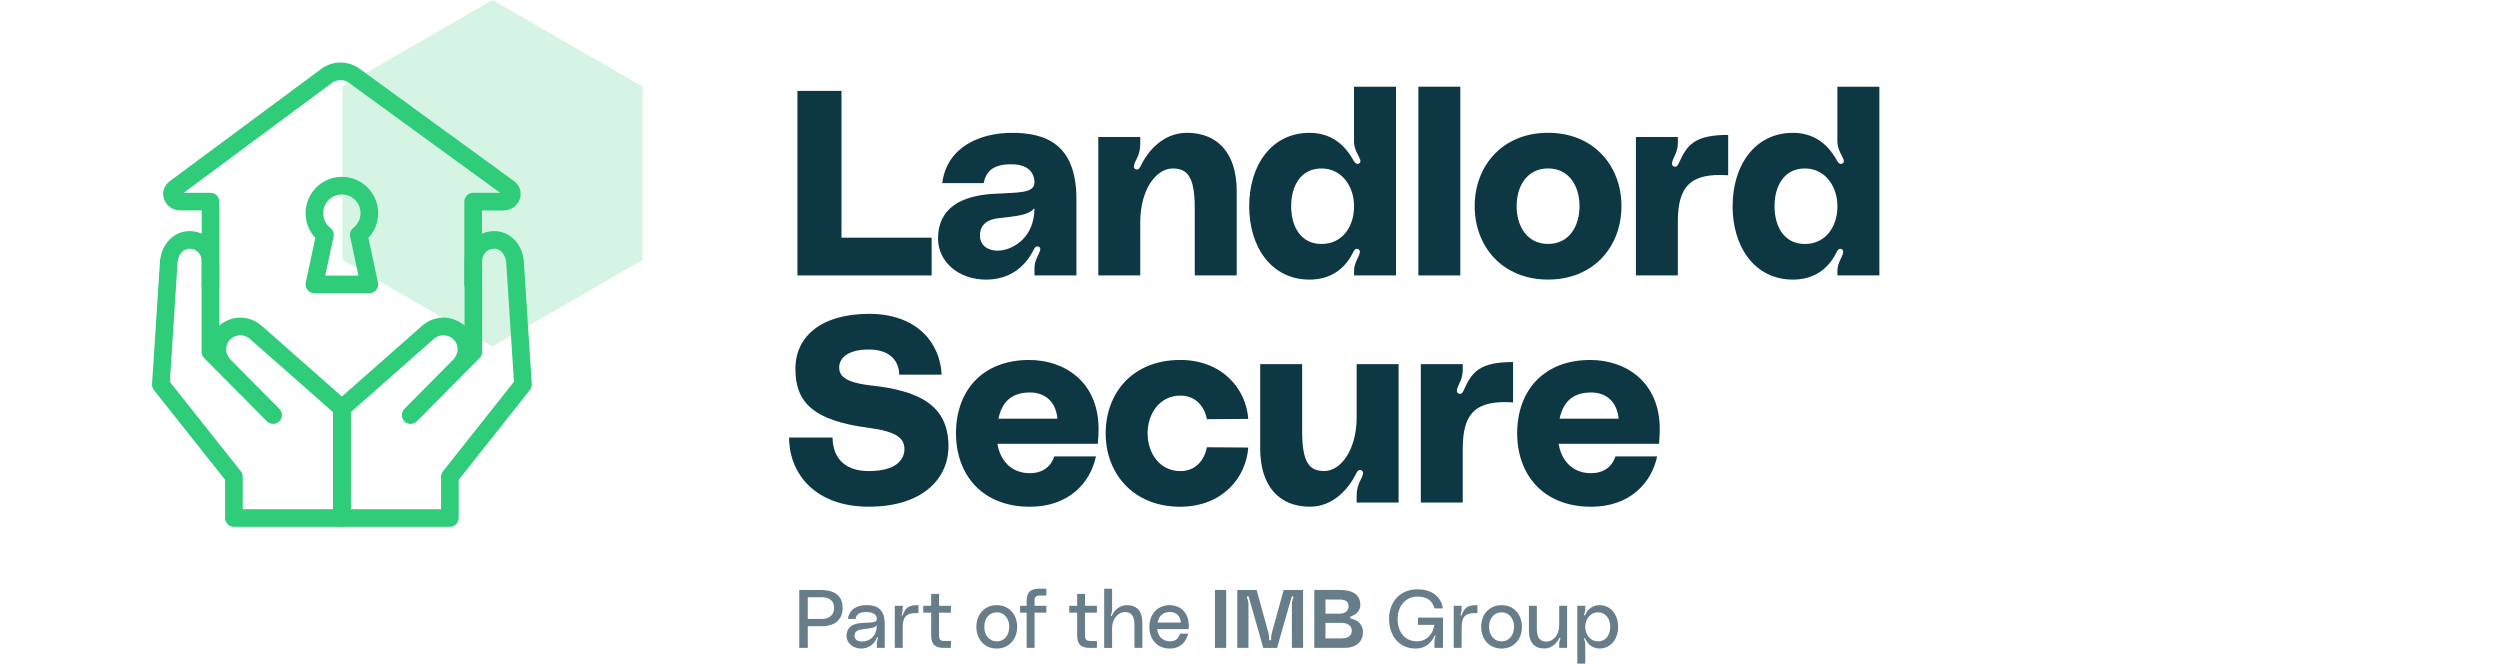 <svg xmlns="http://www.w3.org/2000/svg" id="Layer_1" data-name="Layer 1" viewBox="0 0 638.39 169.47"><defs><style>      .cls-1 {        fill: #2fcc7a;        opacity: .2;      }      .cls-1, .cls-2, .cls-3 {        stroke-width: 0px;      }      .cls-2 {        fill: #0e3744;      }      .cls-3 {        fill: #677d89;      }      .cls-4 {        fill: none;        stroke: #2fcc7a;        stroke-linecap: round;        stroke-linejoin: round;        stroke-width: 4.5px;      }    </style></defs><g><path class="cls-2" d="m214.88,23.21v37.48h23.02v9.64h-34.27V23.21h11.24Z"></path><path class="cls-2" d="m253.45,49.51c6.29-.4,10.77,0,10.71-3.01-.07-2.01-1.14-4.55-6.02-4.55s-6.42,2.14-6.96,4.82h-10.57c1.2-9.44,9.9-12.85,17.8-12.85,8.37,0,16.46,2.68,16.46,16.87v19.54h-10.71v-1.81c0-1.07.27-2.01.74-2.95.54-1.14,1.14-2.21.4-2.54-.87-.4-1.14.4-1.41.87-2.21,4.35-6.16,7.5-12.05,7.5-7.16,0-12.31-4.62-12.31-10.51,0-7.96,6.29-10.91,13.92-11.38Zm1.47,6.22c-2.48.27-4.68,1.41-4.68,4.42s2.81,4.22,5.69,3.75c3.21-.54,8.17-3.41,8.23-10.71-1.74,1.81-4.22,1.94-9.24,2.54Z"></path><path class="cls-2" d="m315.8,48.9v21.42h-10.71v-17.13c0-7.96-1.81-10.17-5.62-10.17-4.35,0-8.3,5.55-8.3,13.72v13.59h-10.71v-35.34h10.71v1.67c0,1.61-.33,2.74-.87,3.81-.54,1.07-1.2,2.41-.33,2.74.8.33,1.14-.47,1.41-1,1.67-3.55,5.62-8.3,11.71-8.3,7.63,0,12.72,4.95,12.72,14.99Z"></path><path class="cls-2" d="m356.48,22.14v48.19h-10.71v-1.27c0-1,.33-1.87.8-2.88.54-1.14,1.14-2.28.13-2.61-.67-.2-1,.54-1.21.94-2.14,4.28-5.82,6.89-11.11,6.89-9.7,0-15.39-8.3-15.39-18.74s5.69-18.74,15.39-18.74c5.35,0,8.83,2.81,11.11,6.83.27.47.74,1.41,1.54,1,.87-.4,0-1.61-.54-2.74-.47-.94-.74-1.94-.74-2.94v-13.92h10.71Zm-10.71,30.52c0-5.15-3.21-9.64-8.3-9.64-5.35,0-7.76,4.48-7.76,9.64s2.41,9.64,7.76,9.64,8.3-4.48,8.3-9.64Z"></path><path class="cls-2" d="m372.9,22.14v48.19h-10.71V22.14h10.71Z"></path><path class="cls-2" d="m414.05,52.65c0,10.31-7.09,18.74-18.74,18.74s-18.74-8.43-18.74-18.74,7.09-18.74,18.74-18.74,18.74,8.43,18.74,18.74Zm-10.71,0c0-5.22-2.74-9.64-8.03-9.64s-8.03,4.42-8.03,9.64,2.74,9.64,8.03,9.64,8.03-4.42,8.03-9.64Z"></path><path class="cls-2" d="m428.72,41.61c2.08-4.68,4.08-7.16,12.58-7.16v10.31c-9.7-.67-12.85,2.88-12.85,11.85v13.72h-10.71v-35.34h10.71v1.61c0,1.21-.4,2.41-.94,3.48-.54,1.07-.94,2.28.07,2.48.6.13.94-.47,1.14-.94Z"></path><path class="cls-2" d="m479.91,22.14v48.19h-10.71v-1.27c0-1,.33-1.87.8-2.88.54-1.14,1.14-2.28.13-2.61-.67-.2-1,.54-1.2.94-2.14,4.28-5.82,6.89-11.11,6.89-9.7,0-15.39-8.3-15.39-18.74s5.69-18.74,15.39-18.74c5.35,0,8.83,2.81,11.11,6.83.27.47.74,1.41,1.54,1,.87-.4,0-1.61-.54-2.74-.47-.94-.74-1.94-.74-2.94v-13.92h10.71Zm-10.71,30.52c0-5.15-3.21-9.64-8.3-9.64-5.35,0-7.76,4.48-7.76,9.64s2.41,9.64,7.76,9.64,8.3-4.48,8.3-9.64Z"></path><path class="cls-2" d="m242.19,114c0,8.3-6.69,15.39-20.35,15.39s-20.34-8.43-20.34-17.67h11.11c0,4.15,2.14,8.57,9.24,8.57s9.1-3.01,9.1-5.62c0-2.81-2.08-4.48-9.1-5.42-14.52-1.87-18.74-6.76-18.74-15.06s6.62-14.05,18.87-14.05,18.14,7.56,18.47,15.53h-10.84c0-3.08-1.94-6.42-7.76-6.42s-7.56,2.54-7.56,4.55c0,1.81.87,3.81,8.1,4.62,12.11,1.34,19.81,4.88,19.81,15.59Z"></path><path class="cls-2" d="m280.33,113.33h-25.63c.74,4.48,3.75,7.5,8.23,7.5,3.35,0,5.42-1.67,6.29-4.28h10.64c-1.41,6.69-6.89,12.85-16.87,12.85-12.31,0-18.87-8.3-18.87-18.74,0-10.98,6.83-18.74,18.67-18.74,8.97,0,17.74,5.49,17.74,17.67,0,1-.07,2.74-.2,3.75Zm-25.37-6.42h15.06c-.4-4.28-3.08-6.69-7.03-6.69-5.09,0-7.23,2.88-8.03,6.69Z"></path><path class="cls-2" d="m301.35,91.91c10.71,0,16.87,7.36,17.4,15.06l-10.57.07c-.6-3.28-2.88-6.02-6.76-6.02-5.15,0-8.37,4.42-8.37,9.64s3.21,9.64,8.37,9.64c3.88,0,6.16-2.81,6.76-6.09l10.57.07c-.54,7.7-6.63,15.12-17.4,15.12-11.91,0-19.01-8.43-19.01-18.74s6.89-18.74,19.01-18.74Z"></path><path class="cls-2" d="m321.8,114.4v-21.42h10.71v17.13c0,7.96,1.81,10.17,5.62,10.17,4.35,0,8.3-5.55,8.3-13.72v-13.58h10.71v35.34h-10.71v-1.67c0-1.61.33-2.74.87-3.82.54-1.07,1.21-2.41.33-2.74-.8-.33-1.14.47-1.41,1-1.74,3.48-5.62,8.3-11.71,8.3-7.63,0-12.72-4.95-12.72-14.99Z"></path><path class="cls-2" d="m373.79,99.61c2.08-4.68,4.08-7.16,12.58-7.16v10.31c-9.7-.67-12.85,2.88-12.85,11.85v13.72h-10.71v-35.34h10.71v1.61c0,1.21-.4,2.41-.94,3.48-.54,1.07-.94,2.28.07,2.48.6.13.94-.47,1.14-.94Z"></path><path class="cls-2" d="m423.63,113.33h-25.63c.74,4.48,3.75,7.5,8.23,7.5,3.35,0,5.42-1.67,6.29-4.28h10.64c-1.41,6.69-6.89,12.85-16.87,12.85-12.31,0-18.87-8.3-18.87-18.74,0-10.98,6.83-18.74,18.67-18.74,8.97,0,17.74,5.49,17.74,17.67,0,1-.07,2.74-.2,3.75Zm-25.37-6.42h15.06c-.4-4.28-3.08-6.69-7.03-6.69-5.09,0-7.23,2.88-8.03,6.69Z"></path></g><polyline class="cls-1" points="125.76 0 87.45 22.12 87.45 66.37 125.76 88.49 164.08 66.37 164.08 22.12 125.76 0"></polyline><g><path class="cls-4" d="m94.32,54.43c0-3.88-3.14-7.02-7.02-7.02s-7.02,3.14-7.02,7.02c0,2.25,1.06,4.24,2.7,5.53l-2.7,12.66h14.03l-2.7-12.66c1.64-1.28,2.7-3.28,2.7-5.53Z"></path><path class="cls-4" d="m120.82,72.47v-20.98h7.68c2.06,0,2.99-2.29,1.4-3.45l-39.53-28.75c-2-1.46-4.89-1.44-6.88.03l-38.8,28.75c-1.56,1.16-.64,3.41,1.4,3.41h7.67v21.29"></path><g><path class="cls-4" d="m57.7,93.83c-3.04-2.72-2.68-6.82-.33-8.9,2.34-2.08,5.63-2.12,8.03,0l21.9,19.31h0v28.03h-27.57v-10.53l-18.66-23.53,2.05-31.64h0c.41-2.91,2.38-5.31,5.31-5.31s5.31,2.38,5.31,5.31v23.28l16.01,16.14"></path><path class="cls-4" d="m116.91,93.83c3.04-2.72,2.68-6.82.33-8.9-2.34-2.08-5.63-2.12-8.03,0l-21.9,19.31h0v28.03s27.57,0,27.57,0v-10.53s18.66-23.53,18.66-23.53l-2.05-31.64h0c-.41-2.91-2.38-5.31-5.31-5.31s-5.31,2.38-5.31,5.31v23.28s-16.01,16.14-16.01,16.14"></path></g></g><g><path class="cls-3" d="m215.17,155.28c0,2.65-1.68,4.62-5.25,4.62h-3.65v5.54h-2.18v-14.78h5.5c4.16,0,5.58,1.97,5.58,4.62Zm-2.18,0c0-1.74-1.05-2.77-3.09-2.77h-3.63v5.54h3.63c2.04,0,3.09-1.2,3.09-2.77Z"></path><path class="cls-3" d="m220.04,159.08c1.93-.15,3.88.08,3.86-1.03-.02-.88-.52-1.76-2.73-1.76-1.89,0-2.54.71-2.69,1.76h-1.97c.38-2.46,2.27-3.53,4.75-3.53s4.66.84,4.66,4.79v6.13h-2.02v-1.03c0-.4.04-.71.23-1.26.04-.19.13-.36-.02-.42-.17-.06-.21.11-.25.21-.61,1.6-2.04,2.67-3.99,2.67s-3.7-1.34-3.7-3.17c0-2.46,1.81-3.21,3.86-3.36Zm.13,1.62c-1.3.19-1.97.65-1.97,1.64,0,.86.71,1.66,2.46,1.43,1.64-.21,3.23-1.41,3.25-4.12-.65.8-2.1.82-3.74,1.05Z"></path><path class="cls-3" d="m230.55,157c.67-1.72,1.28-2.48,3.99-2.48v2.06c-3.13-.21-4.03.9-4.03,3.72v5.14h-2.02v-10.75h2.02v.71c0,.44-.04.78-.23,1.41-.04.17-.11.34.06.38.11.02.17-.08.21-.19Z"></path><path class="cls-3" d="m239.79,156.45v5.63c0,1.22.25,1.6,1.43,1.6h1.6v1.76h-1.76c-2.23,0-3.28-.82-3.28-3.15v-5.84h-2.02v-1.76h2.02v-3.02h2.02v3.02h3.02v1.76h-3.02Z"></path><path class="cls-3" d="m259.74,160.07c0,3.04-1.95,5.54-5.21,5.54s-5.21-2.5-5.21-5.54,1.95-5.54,5.21-5.54,5.21,2.5,5.21,5.54Zm-2.02,0c0-2.04-1.18-3.7-3.19-3.7s-3.19,1.66-3.19,3.7,1.18,3.7,3.19,3.7,3.19-1.66,3.19-3.7Z"></path><path class="cls-3" d="m264.18,153.68v1.01h3.02v1.76h-3.02v8.99h-2.02v-8.99h-1.68v-1.76h1.68v-1.22c0-2.33,1.05-3.15,3.28-3.15h1.76v1.76h-1.6c-1.18,0-1.43.38-1.43,1.6Z"></path><path class="cls-3" d="m277.07,156.45v5.63c0,1.22.25,1.6,1.43,1.6h1.6v1.76h-1.76c-2.23,0-3.28-.82-3.28-3.15v-5.84h-2.02v-1.76h2.02v-3.02h2.02v3.02h3.02v1.76h-3.02Z"></path><path class="cls-3" d="m291.71,159.06v6.38h-2.02v-5.96c0-2.5-1.07-3.19-2.48-3.19-1.55,0-3.23,1.57-3.23,4.14v5.02h-2.02v-15.12h2.02v5.08c0,.44-.04.88-.23,1.43-.06.19-.15.4.02.44.13.04.19-.1.23-.19.42-1.05,1.78-2.56,3.72-2.56,2.48,0,3.99,1.39,3.99,4.54Z"></path><path class="cls-3" d="m303.51,160.65h-8.02c.15,1.72,1.32,3.11,3.28,3.11,1.45,0,2.16-.71,2.54-1.95h2.08c-.44,2-1.91,3.8-4.66,3.8-3.38,0-5.23-2.5-5.23-5.54,0-3.23,2.1-5.54,5.19-5.54,2.39,0,4.89,1.57,4.89,5.4,0,.29-.02.5-.06.73Zm-1.95-1.68c-.13-1.57-1.13-2.69-2.77-2.69-2.02,0-2.9,1.24-3.19,2.69h5.96Z"></path><path class="cls-3" d="m310.25,165.44v-14.78h2.86v14.78h-2.86Z"></path><path class="cls-3" d="m315.93,150.66h4.96l3.07,11.17c.1.38.13.92.13,1.43,0,.17.08.25.25.25s.25-.08.25-.25c0-.5.02-1.05.13-1.43l3.07-11.17h4.96v14.78h-2.86v-11.06c0-.67.17-1.2.36-1.76.06-.19,0-.32-.19-.36-.11-.02-.21.04-.25.19l-3.7,13h-3.53l-3.7-13c-.04-.15-.15-.21-.25-.19-.19.04-.25.17-.19.36.19.57.36,1.09.36,1.76v11.06h-2.86v-14.78Z"></path><path class="cls-3" d="m344.77,157.69c0,.17.08.27.23.29,2.23.46,3.04,1.97,3.04,3.38,0,2.44-1.64,4.07-4.66,4.07h-7.77v-14.78h6.55c3.23,0,5.21,1.18,5.21,3.82,0,1.32-.94,2.46-2.39,2.92-.08.02-.21.1-.21.29Zm-6.3-.99h3.63c1.57,0,2.27-.86,2.27-1.91s-.69-1.7-2.27-1.7h-3.63v3.61Zm6.72,4.33c0-1.09-.9-1.97-2.54-1.97h-4.18v3.95h4.18c1.74,0,2.54-.84,2.54-1.97Z"></path><path class="cls-3" d="m361.97,150.49c4.16,0,6.07,2.29,6.51,4.87h-2.18c-.52-2.06-1.99-3.02-4.33-3.02-3.13,0-5.08,2.54-5.08,5.71s1.66,5.71,4.96,5.71c2.6,0,4.09-1.99,4.43-4.2h-4.18v-1.85h6.38v7.73h-2.18v-1.55c0-.42.06-.8.21-1.22.06-.17.11-.29-.02-.36-.11-.06-.19.04-.23.15-.42,1.03-1.81,3.15-4.79,3.15-4.28,0-6.76-3.38-6.76-7.56s2.62-7.56,7.26-7.56Z"></path><path class="cls-3" d="m373.28,157c.67-1.72,1.28-2.48,3.99-2.48v2.06c-3.13-.21-4.03.9-4.03,3.72v5.14h-2.02v-10.75h2.02v.71c0,.44-.04.78-.23,1.41-.04.17-.1.34.06.38.1.02.17-.08.21-.19Z"></path><path class="cls-3" d="m388.64,160.07c0,3.04-1.95,5.54-5.21,5.54s-5.21-2.5-5.21-5.54,1.95-5.54,5.21-5.54,5.21,2.5,5.21,5.54Zm-2.02,0c0-2.04-1.18-3.7-3.19-3.7s-3.19,1.66-3.19,3.7,1.18,3.7,3.19,3.7,3.19-1.66,3.19-3.7Z"></path><path class="cls-3" d="m390.42,161.07v-6.38h2.02v5.96c0,2.5,1.07,3.19,2.48,3.19,1.55,0,3.23-1.57,3.23-4.14v-5.02h2.02v10.75h-2.02v-.71c0-.44.04-.88.23-1.43.06-.19.15-.38-.02-.44-.13-.04-.19.1-.23.19-.5,1.01-1.78,2.56-3.72,2.56-2.48,0-3.99-1.39-3.99-4.54Z"></path><path class="cls-3" d="m404.8,155.53c0,.4-.06.71-.21,1.15-.06.17-.19.38,0,.44.17.06.23-.15.25-.21.63-1.39,1.89-2.39,3.61-2.39,2.79,0,4.75,2.35,4.75,5.54s-1.95,5.54-4.75,5.54c-1.68,0-2.96-.99-3.61-2.44-.02-.06-.08-.23-.21-.19-.21.06-.11.25-.04.42.15.46.21.76.21,1.13v4.93h-2.02v-14.78h2.02v.84Zm6.38,4.54c0-1.99-1.05-3.7-3.15-3.7-1.91,0-3.23,1.7-3.23,3.7s1.32,3.7,3.23,3.7c2.1,0,3.15-1.7,3.15-3.7Z"></path></g></svg>